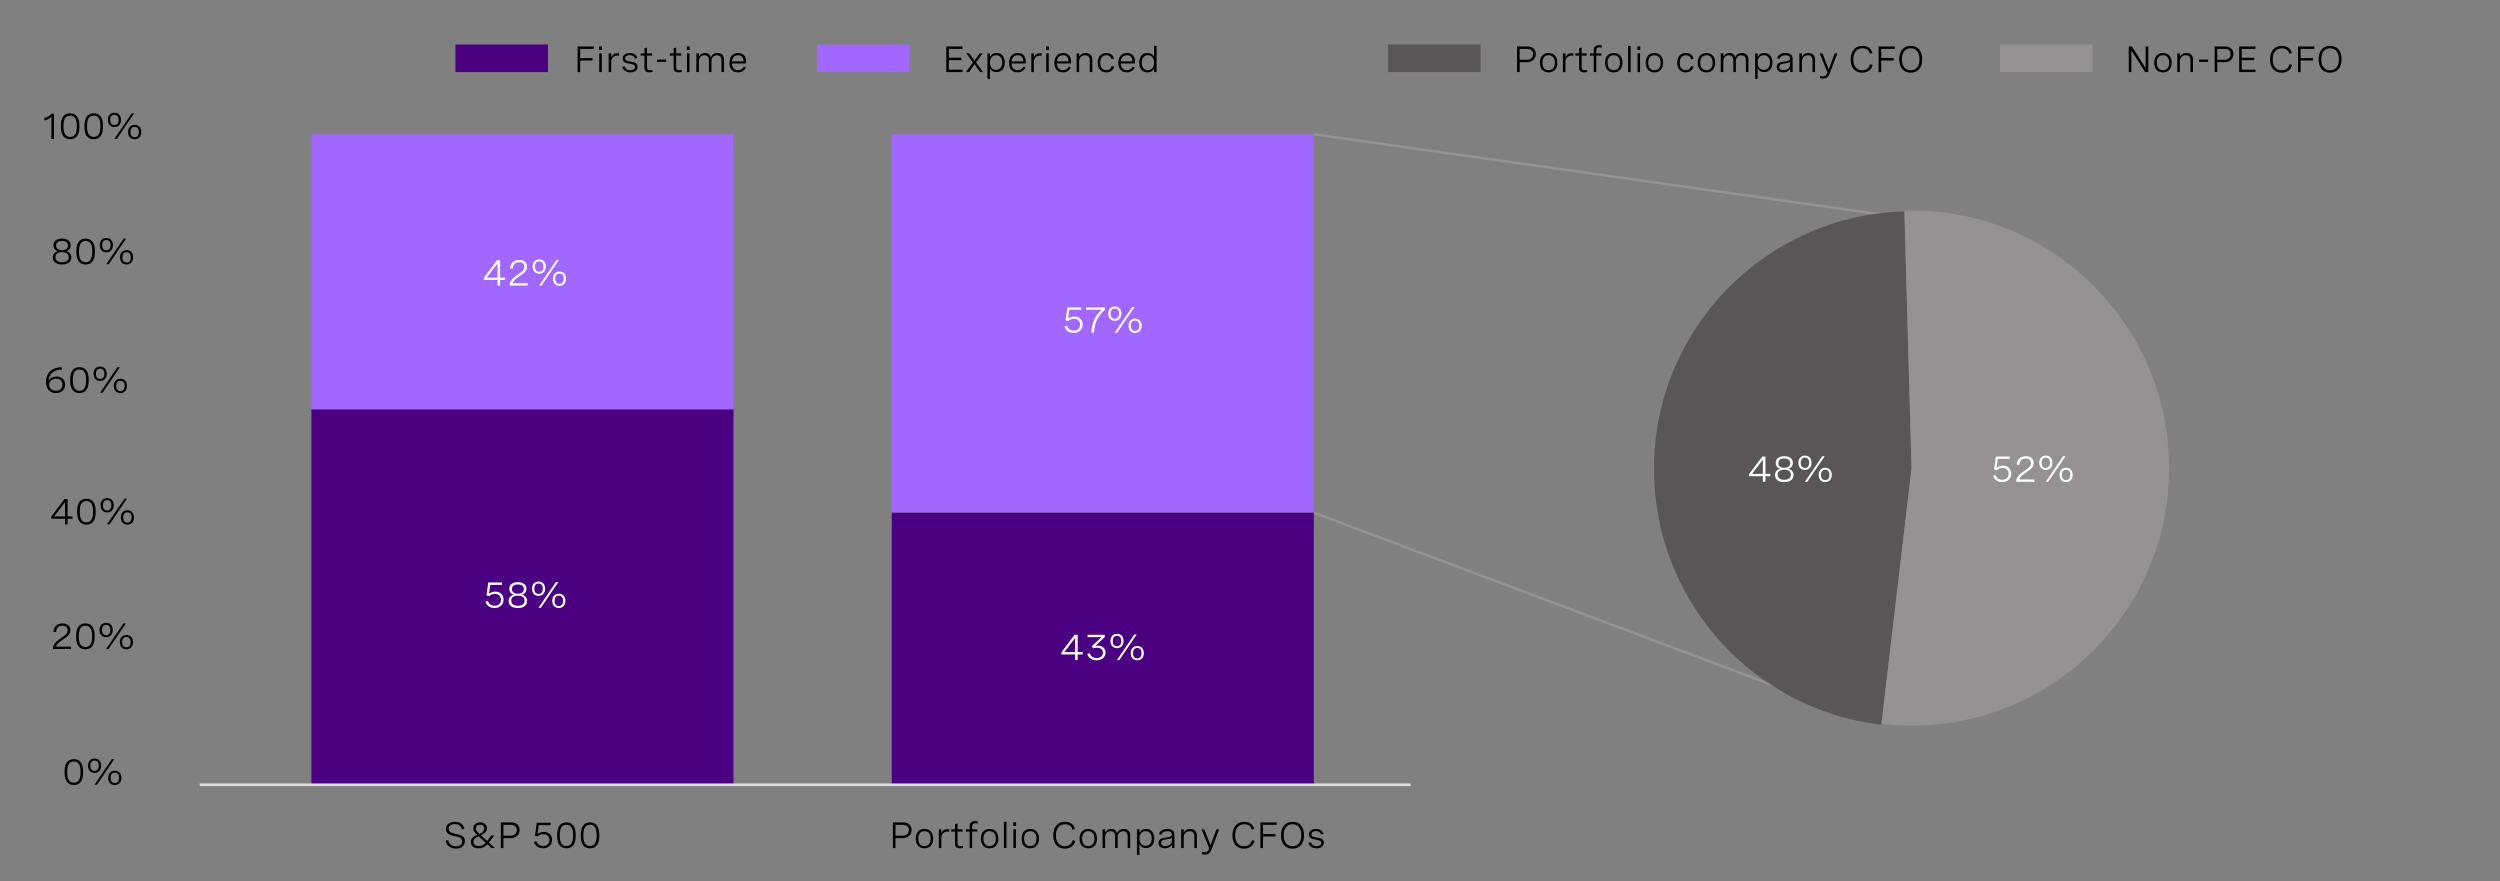 <?xml version="1.0" encoding="utf-8"?>
<!-- Generator: Adobe Illustrator 28.1.0, SVG Export Plug-In . SVG Version: 6.00 Build 0)  -->
<svg version="1.1" xmlns="http://www.w3.org/2000/svg" xmlns:xlink="http://www.w3.org/1999/xlink" x="0px" y="0px"
	 viewBox="0 0 956 337.05" style="enable-background:new 0 0 956 337.05;" xml:space="preserve">
<rect x="0" y="0" width="956" height="337.05" fill="#808080" stroke="none"/>
<style type="text/css">
	.st0{fill:none;stroke:#949292;stroke-miterlimit:10;}
	.st1{fill:#4A0080;}
	.st2{fill:#DAB8FF;}
	.st3{fill:#A167FF;}
	.st4{fill:#6500AD;}
	.st5{fill:none;stroke:#DFDDDD;stroke-miterlimit:10;}
	.st6{fill:#FFFFFF;}
	.st7{fill:#585656;}
	.st8{fill:#949292;}
	.st9{fill:none;stroke:#A167FF;stroke-miterlimit:10;}
</style>
<g id="Capa_2">
</g>
<g id="Capa_1">
	<line class="st0" x1="725.46" y1="82.88" x2="502.41" y2="51.35"/>
	<line class="st0" x1="696.35" y1="268.96" x2="502.41" y2="196.06"/>
	<rect x="119.08" y="51.35" class="st3" width="161.4" height="105.24"/>
	<rect x="119.08" y="156.59" class="st1" width="161.4" height="143.43"/>
	<rect x="341.01" y="51.35" class="st3" width="161.4" height="144.71"/>
	<rect x="341.01" y="196.06" class="st1" width="161.4" height="103.97"/>
	<line class="st5" x1="76.34" y1="300.09" x2="539.43" y2="300.09"/>
	<g>
		<path d="M31.79,295.04v0.41c0,3.11-1.21,4.75-3.54,4.75c-2.33,0-3.55-1.64-3.55-4.75v-0.41c0-3.11,1.21-4.75,3.55-4.75
			C30.57,290.29,31.79,291.93,31.79,295.04z M25.71,295.04v0.41c0,2.59,0.83,3.86,2.54,3.86c1.7,0,2.54-1.27,2.54-3.86v-0.41
			c0-2.59-0.83-3.86-2.54-3.86C26.54,291.18,25.71,292.45,25.71,295.04z"/>
		<path d="M38.68,292.8c0,1.67-0.97,2.75-2.51,2.75c-1.54,0-2.51-1.07-2.51-2.75s0.97-2.74,2.51-2.74
			C37.7,290.06,38.68,291.13,38.68,292.8z M34.55,292.8c0,1.26,0.56,1.98,1.62,1.98c1.04,0,1.6-0.72,1.6-1.98
			c0-1.25-0.56-1.97-1.6-1.97C35.12,290.84,34.55,291.55,34.55,292.8z M43.71,290.29l-6.65,9.8h-0.93l6.65-9.8H43.71z M46.42,297.45
			c0,1.68-0.97,2.75-2.52,2.75c-1.54,0-2.51-1.07-2.51-2.75c0-1.67,0.97-2.73,2.51-2.73C45.45,294.71,46.42,295.77,46.42,297.45z
			 M42.29,297.45c0,1.26,0.57,1.98,1.61,1.98c1.05,0,1.61-0.72,1.61-1.98c0-1.25-0.56-1.97-1.61-1.97
			C42.86,295.48,42.29,296.19,42.29,297.45z"/>
	</g>
	<g>
		<path d="M27.14,248.19h-6.87v-0.33c0-1.22,1-2.42,2.46-3.44l1.3-0.9c0.76-0.53,1.85-1.29,1.85-2.52c0-1.03-0.75-1.72-2.01-1.72
			c-1.44,0-2.39,0.9-2.43,2.44l-1-0.08c0.05-1.89,1.29-3.25,3.5-3.25c1.94,0,2.95,1.07,2.95,2.58c0,1.65-1.2,2.49-2.3,3.25
			l-1.41,0.98c-0.9,0.63-1.58,1.37-1.76,2.08h5.72V248.19z"/>
		<path d="M36.21,243.14v0.41c0,3.11-1.21,4.75-3.54,4.75c-2.33,0-3.55-1.64-3.55-4.75v-0.41c0-3.11,1.21-4.75,3.55-4.75
			C35,238.39,36.21,240.03,36.21,243.14z M30.13,243.14v0.41c0,2.59,0.83,3.86,2.54,3.86c1.7,0,2.54-1.27,2.54-3.86v-0.41
			c0-2.59-0.83-3.86-2.54-3.86C30.96,239.28,30.13,240.55,30.13,243.14z"/>
		<path d="M43.1,240.91c0,1.67-0.97,2.75-2.51,2.75c-1.54,0-2.51-1.07-2.51-2.75s0.97-2.74,2.51-2.74
			C42.13,238.16,43.1,239.23,43.1,240.91z M38.98,240.91c0,1.26,0.56,1.98,1.62,1.98c1.04,0,1.6-0.72,1.6-1.98
			c0-1.25-0.56-1.97-1.6-1.97C39.54,238.94,38.98,239.65,38.98,240.91z M48.14,238.39l-6.65,9.8h-0.93l6.65-9.8H48.14z
			 M50.85,245.55c0,1.68-0.97,2.75-2.52,2.75c-1.54,0-2.51-1.07-2.51-2.75c0-1.67,0.97-2.73,2.51-2.73
			C49.87,242.81,50.85,243.87,50.85,245.55z M46.72,245.55c0,1.26,0.57,1.98,1.61,1.98c1.05,0,1.61-0.72,1.61-1.98
			c0-1.25-0.56-1.97-1.61-1.97C47.29,243.58,46.72,244.3,46.72,245.55z"/>
	</g>
	<g>
		<path d="M25.83,197.46h1.91v0.9h-1.91v2.15h-0.98v-2.15h-5.26v-0.83l5.05-6.69h1.2V197.46z M24.85,197.46v-5.42l-4.11,5.42H24.85z
			"/>
		<path d="M36.59,195.46v0.41c0,3.11-1.21,4.75-3.54,4.75c-2.33,0-3.55-1.64-3.55-4.75v-0.41c0-3.11,1.21-4.75,3.55-4.75
			C35.38,190.71,36.59,192.35,36.59,195.46z M30.51,195.46v0.41c0,2.59,0.83,3.86,2.54,3.86c1.7,0,2.54-1.27,2.54-3.86v-0.41
			c0-2.59-0.83-3.86-2.54-3.86C31.34,191.6,30.51,192.87,30.51,195.46z"/>
		<path d="M43.48,193.22c0,1.67-0.97,2.75-2.51,2.75c-1.54,0-2.52-1.07-2.52-2.75s0.97-2.74,2.52-2.74
			C42.51,190.48,43.48,191.55,43.48,193.22z M39.36,193.22c0,1.26,0.56,1.98,1.62,1.98c1.04,0,1.6-0.72,1.6-1.98
			c0-1.25-0.56-1.97-1.6-1.97C39.92,191.25,39.36,191.97,39.36,193.22z M48.52,190.71l-6.65,9.8h-0.93l6.65-9.8H48.52z
			 M51.22,197.86c0,1.68-0.97,2.75-2.51,2.75c-1.54,0-2.51-1.07-2.51-2.75c0-1.67,0.97-2.73,2.51-2.73
			C50.25,195.13,51.22,196.19,51.22,197.86z M47.1,197.86c0,1.26,0.56,1.98,1.61,1.98c1.04,0,1.61-0.72,1.61-1.98
			c0-1.25-0.56-1.97-1.61-1.97C47.66,195.9,47.1,196.61,47.1,197.86z"/>
	</g>
	<g>
		<path d="M23.67,141.31c-3.24,0.07-5,1.74-5.09,4.44c0.4-1.2,1.74-1.78,3.09-1.78c2.04,0,3.24,1.32,3.24,3.1
			c0,2-1.53,3.25-3.54,3.25c-2.1,0-3.78-1.36-3.78-4.31c0-3.52,2.39-5.54,6.02-5.61L23.67,141.31z M23.89,147.11
			c0-1.37-0.93-2.28-2.42-2.28c-1.44,0-2.69,0.85-2.69,2.29c0,1.37,1.11,2.3,2.62,2.3C22.83,149.42,23.89,148.58,23.89,147.11z"/>
		<path d="M33.92,145.16v0.41c0,3.11-1.21,4.75-3.54,4.75c-2.33,0-3.55-1.64-3.55-4.75v-0.41c0-3.11,1.21-4.75,3.55-4.75
			C32.71,140.41,33.92,142.05,33.92,145.16z M27.84,145.16v0.41c0,2.59,0.83,3.86,2.54,3.86c1.7,0,2.54-1.27,2.54-3.86v-0.41
			c0-2.59-0.83-3.86-2.54-3.86C28.68,141.3,27.84,142.57,27.84,145.16z"/>
		<path d="M40.81,142.92c0,1.67-0.97,2.75-2.51,2.75c-1.54,0-2.52-1.07-2.52-2.75s0.97-2.74,2.52-2.74
			C39.84,140.18,40.81,141.25,40.81,142.92z M36.69,142.92c0,1.26,0.56,1.98,1.62,1.98c1.04,0,1.6-0.72,1.6-1.98
			c0-1.25-0.56-1.97-1.6-1.97C37.25,140.96,36.69,141.67,36.69,142.92z M45.85,140.41l-6.65,9.8h-0.93l6.65-9.8H45.85z
			 M48.55,147.57c0,1.68-0.97,2.75-2.51,2.75c-1.54,0-2.51-1.07-2.51-2.75c0-1.67,0.97-2.73,2.51-2.73
			C47.58,144.83,48.55,145.89,48.55,147.57z M44.43,147.57c0,1.26,0.56,1.98,1.61,1.98c1.04,0,1.61-0.72,1.61-1.98
			c0-1.25-0.56-1.97-1.61-1.97C44.99,145.6,44.43,146.31,44.43,147.57z"/>
	</g>
	<g>
		<path d="M27.03,93.79c0,1-0.53,1.9-1.7,2.28c1.35,0.29,1.94,1.29,1.94,2.39c0,1.63-1.26,2.69-3.53,2.69
			c-2.27,0-3.54-1.05-3.54-2.68c0-1.11,0.59-2.11,1.94-2.4c-1.16-0.38-1.7-1.28-1.7-2.28c0-1.54,1.25-2.56,3.3-2.56
			C25.78,91.24,27.03,92.25,27.03,93.79z M21.2,98.31c0,1.22,0.93,1.96,2.54,1.96c1.6,0,2.53-0.73,2.53-1.96
			c0-1.2-0.88-1.89-2.53-1.89C22.09,96.41,21.2,97.1,21.2,98.31z M21.46,93.9c0,1.11,0.81,1.76,2.28,1.76
			c1.47,0,2.27-0.66,2.27-1.76c0-1.12-0.83-1.77-2.27-1.77C22.28,92.13,21.46,92.77,21.46,93.9z"/>
		<path d="M36.29,95.99v0.41c0,3.11-1.21,4.75-3.54,4.75c-2.33,0-3.55-1.64-3.55-4.75v-0.41c0-3.11,1.21-4.75,3.55-4.75
			C35.08,91.24,36.29,92.88,36.29,95.99z M30.21,95.99v0.41c0,2.59,0.83,3.86,2.54,3.86c1.7,0,2.54-1.27,2.54-3.86v-0.41
			c0-2.59-0.83-3.86-2.54-3.86C31.04,92.13,30.21,93.4,30.21,95.99z"/>
		<path d="M43.18,93.75c0,1.67-0.97,2.75-2.51,2.75c-1.54,0-2.51-1.07-2.51-2.75s0.97-2.74,2.51-2.74
			C42.21,91.01,43.18,92.08,43.18,93.75z M39.05,93.75c0,1.26,0.56,1.98,1.62,1.98c1.04,0,1.6-0.72,1.6-1.98
			c0-1.25-0.56-1.97-1.6-1.97C39.62,91.78,39.05,92.5,39.05,93.75z M48.22,91.24l-6.65,9.8h-0.93l6.65-9.8H48.22z M50.92,98.39
			c0,1.68-0.97,2.75-2.52,2.75c-1.54,0-2.51-1.07-2.51-2.75c0-1.67,0.97-2.73,2.51-2.73C49.95,95.66,50.92,96.72,50.92,98.39z
			 M46.8,98.39c0,1.26,0.57,1.98,1.61,1.98c1.05,0,1.61-0.72,1.61-1.98c0-1.25-0.56-1.97-1.61-1.97
			C47.36,96.43,46.8,97.14,46.8,98.39z"/>
	</g>
	<g>
		<path d="M20.63,43.47v9.67h-0.98v-8.46c-0.64,0.68-1.53,1.15-2.68,1.39v-1c1.14-0.24,2.07-0.79,2.78-1.61H20.63z"/>
		<path d="M30.36,48.09v0.41c0,3.11-1.21,4.75-3.54,4.75c-2.33,0-3.55-1.64-3.55-4.75v-0.41c0-3.11,1.21-4.75,3.55-4.75
			C29.14,43.34,30.36,44.98,30.36,48.09z M24.28,48.09v0.41c0,2.59,0.83,3.86,2.54,3.86c1.7,0,2.54-1.27,2.54-3.86v-0.41
			c0-2.59-0.83-3.86-2.54-3.86C25.11,44.22,24.28,45.5,24.28,48.09z"/>
		<path d="M39.38,48.09v0.41c0,3.11-1.21,4.75-3.54,4.75c-2.33,0-3.55-1.64-3.55-4.75v-0.41c0-3.11,1.21-4.75,3.55-4.75
			C38.16,43.34,39.38,44.98,39.38,48.09z M33.3,48.09v0.41c0,2.59,0.83,3.86,2.54,3.86c1.7,0,2.54-1.27,2.54-3.86v-0.41
			c0-2.59-0.83-3.86-2.54-3.86C34.13,44.22,33.3,45.5,33.3,48.09z"/>
		<path d="M46.27,45.85c0,1.67-0.97,2.75-2.51,2.75c-1.54,0-2.51-1.07-2.51-2.75s0.97-2.74,2.51-2.74
			C45.29,43.11,46.27,44.18,46.27,45.85z M42.14,45.85c0,1.26,0.56,1.98,1.62,1.98c1.04,0,1.6-0.72,1.6-1.98
			c0-1.25-0.56-1.97-1.6-1.97C42.71,43.88,42.14,44.6,42.14,45.85z M51.3,43.34l-6.65,9.8h-0.93l6.65-9.8H51.3z M54.01,50.49
			c0,1.68-0.97,2.75-2.52,2.75c-1.54,0-2.51-1.07-2.51-2.75c0-1.67,0.97-2.73,2.51-2.73C53.04,47.76,54.01,48.82,54.01,50.49z
			 M49.88,50.49c0,1.26,0.57,1.98,1.61,1.98c1.05,0,1.61-0.72,1.61-1.98c0-1.25-0.56-1.97-1.61-1.97
			C50.45,48.52,49.88,49.24,49.88,50.49z"/>
	</g>
	<g>
		<rect x="174.17" y="17" class="st1" width="35.36" height="10.57"/>
		<g>
			<g>
				<path d="M227.08,17.77v0.93h-5.22v3.51h4.75v0.93h-4.75v4.44h-1v-9.8H227.08z"/>
				<path d="M230.19,17.74v1.38h-1.11v-1.38H230.19z M230.12,20.41v7.16h-0.97v-7.16H230.12z"/>
				<path d="M232.76,20.41h0.97v1.59c0.39-1.17,1.31-1.65,2.4-1.65c0.2,0,0.42,0.02,0.63,0.06l-0.06,0.9
					c-0.22-0.03-0.42-0.05-0.63-0.05c-1.5,0-2.35,0.98-2.35,2.69v3.64h-0.97V20.41z"/>
				<path d="M242.8,22.4c-0.26-0.85-0.92-1.32-2-1.32c-1.11,0-1.73,0.48-1.73,1.22c0,0.94,1,1.1,2.1,1.28
					c1.26,0.2,2.64,0.42,2.64,1.91c0,1.32-1.09,2.2-2.75,2.2c-1.52,0-2.75-0.74-3.1-2.08l0.91-0.26c0.28,1.07,1.16,1.54,2.2,1.54
					c1.1,0,1.77-0.52,1.77-1.27c0-0.93-1.02-1.09-2.12-1.29c-1.26-0.22-2.62-0.46-2.62-1.94c0-1.33,1.1-2.11,2.73-2.11
					s2.54,0.77,2.83,1.87L242.8,22.4z"/>
				<path d="M249.37,20.41v0.86h-1.95v4.4c0,0.62,0.18,1.17,1.15,1.17c0.28,0,0.58-0.05,0.9-0.13l0.1,0.79
					c-0.43,0.12-0.88,0.18-1.3,0.18c-1.82,0-1.82-1.32-1.82-1.81v-4.6h-1.46v-0.86h1.46v-1.98l0.97-0.25v2.23H249.37z"/>
				<path d="M251.26,22.79h3.48v0.87h-3.48V22.79z"/>
				<path d="M260.52,20.41v0.86h-1.95v4.4c0,0.62,0.18,1.17,1.15,1.17c0.28,0,0.58-0.05,0.9-0.13l0.1,0.79
					c-0.43,0.12-0.88,0.18-1.3,0.18c-1.82,0-1.82-1.32-1.82-1.81v-4.6h-1.46v-0.86h1.46v-1.98l0.97-0.25v2.23H260.52z"/>
				<path d="M263.73,17.74v1.38h-1.11v-1.38H263.73z M263.66,20.41v7.16h-0.97v-7.16H263.66z"/>
				<path d="M266.3,20.41h0.97v1.33c0.42-0.94,1.21-1.47,2.35-1.47c1.19,0,1.92,0.58,2.18,1.68c0.42-1.06,1.26-1.68,2.59-1.68
					c1.6,0,2.47,0.91,2.47,2.43v4.87h-0.97v-4.46c0-1.29-0.59-1.97-1.72-1.97c-1.32,0-2.11,0.96-2.11,2.3v4.12h-0.97v-4.46
					c0-1.28-0.57-1.97-1.7-1.97c-1.33,0-2.13,0.95-2.13,2.3v4.12h-0.97V20.41z"/>
				<path d="M285.3,24.27h-5.41c0.04,1.5,0.8,2.56,2.35,2.56c1.14,0,1.84-0.58,2.17-1.37l0.8,0.37c-0.5,1.08-1.47,1.85-3.02,1.85
					c-2.15,0-3.25-1.48-3.25-3.65c0-2.31,1.26-3.76,3.33-3.76c1.82,0,3.04,1.13,3.04,3.14V24.27z M279.91,23.47h4.41v-0.14
					c0-1.5-0.83-2.21-2.08-2.21C280.79,21.12,280.02,22.12,279.91,23.47z"/>
			</g>
		</g>
		<rect x="312.36" y="17" class="st3" width="35.36" height="10.57"/>
		<g>
			<g>
				<path d="M368.07,18.7h-5.22v3.37h4.75V23h-4.75v3.64h5.22v0.93h-6.22v-9.8h6.22V18.7z"/>
				<path d="M375.94,27.57h-1.18l-2.1-2.99l-2.1,2.99h-1.19l2.68-3.68l-2.54-3.49h1.18l1.96,2.8l1.96-2.8h1.17l-2.54,3.49
					L375.94,27.57z"/>
				<path d="M377.59,20.41h0.97v1.42c0.49-1.09,1.36-1.56,2.52-1.56c2.08,0,3.14,1.5,3.14,3.65c0,2.18-1.09,3.65-3.15,3.65
					c-1.17,0-2.02-0.47-2.51-1.57v4.19h-0.97V20.41z M383.25,23.92c0-1.73-0.87-2.8-2.34-2.8c-1.46,0-2.35,1.07-2.35,2.8
					s0.89,2.8,2.35,2.8C382.38,26.72,383.25,25.65,383.25,23.92z"/>
				<path d="M392.23,24.27h-5.41c0.04,1.5,0.8,2.56,2.35,2.56c1.14,0,1.84-0.58,2.17-1.37l0.8,0.37c-0.5,1.08-1.47,1.85-3.02,1.85
					c-2.15,0-3.25-1.48-3.25-3.65c0-2.31,1.26-3.76,3.33-3.76c1.82,0,3.04,1.13,3.04,3.14V24.27z M386.84,23.47h4.41v-0.14
					c0-1.5-0.83-2.21-2.08-2.21C387.73,21.12,386.96,22.12,386.84,23.47z"/>
				<path d="M394.38,20.41h0.97v1.59c0.39-1.17,1.31-1.65,2.4-1.65c0.2,0,0.42,0.02,0.63,0.06l-0.06,0.9
					c-0.22-0.03-0.42-0.05-0.63-0.05c-1.5,0-2.35,0.98-2.35,2.69v3.64h-0.97V20.41z"/>
				<path d="M401.11,17.74v1.38H400v-1.38H401.11z M401.04,20.41v7.16h-0.97v-7.16H401.04z"/>
				<path d="M409.56,24.27h-5.41c0.04,1.5,0.8,2.56,2.35,2.56c1.14,0,1.84-0.58,2.17-1.37l0.8,0.37c-0.5,1.08-1.47,1.85-3.02,1.85
					c-2.15,0-3.25-1.48-3.25-3.65c0-2.31,1.26-3.76,3.33-3.76c1.82,0,3.04,1.13,3.04,3.14V24.27z M404.17,23.47h4.41v-0.14
					c0-1.5-0.83-2.21-2.08-2.21C405.05,21.12,404.28,22.12,404.17,23.47z"/>
				<path d="M411.7,20.41h0.97v1.36c0.45-0.94,1.26-1.5,2.5-1.5c1.65,0,2.53,0.96,2.53,2.49v4.81h-0.97V23.1
					c0-1.24-0.59-1.96-1.78-1.96c-1.43,0-2.28,1.03-2.28,2.37v4.06h-0.97V20.41z"/>
				<path d="M425.1,22.63c-0.25-0.97-0.96-1.51-2.03-1.51c-1.4,0-2.33,0.94-2.33,2.87c0,1.81,0.81,2.84,2.31,2.84
					c1.09,0,1.79-0.55,2.05-1.56l0.94,0.2c-0.34,1.33-1.34,2.21-2.99,2.21c-2.07,0-3.28-1.39-3.28-3.69c0-2.37,1.28-3.72,3.31-3.72
					c1.64,0,2.61,0.87,2.95,2.16L425.1,22.63z"/>
				<path d="M433.99,24.27h-5.41c0.04,1.5,0.8,2.56,2.35,2.56c1.14,0,1.84-0.58,2.17-1.37l0.8,0.37c-0.5,1.08-1.47,1.85-3.02,1.85
					c-2.15,0-3.25-1.48-3.25-3.65c0-2.31,1.26-3.76,3.33-3.76c1.82,0,3.04,1.13,3.04,3.14V24.27z M428.59,23.47H433v-0.14
					c0-1.5-0.83-2.21-2.08-2.21C429.48,21.12,428.71,22.12,428.59,23.47z"/>
				<path d="M442.27,27.57h-0.96v-1.48c-0.5,1.18-1.41,1.59-2.52,1.59c-2.11,0-3.15-1.51-3.15-3.71c0-2.2,1.06-3.71,3.14-3.71
					c1.12,0,2.06,0.44,2.52,1.57v-4.29h0.98V27.57z M441.3,23.98c0-1.8-0.89-2.86-2.35-2.86c-1.46,0-2.34,1.07-2.34,2.86
					c0,1.78,0.87,2.86,2.34,2.86S441.3,25.77,441.3,23.98z"/>
			</g>
		</g>
	</g>
	<g>
		<rect x="530.79" y="17" class="st7" width="35.36" height="10.57"/>
		<g>
			<g>
				<path d="M580.11,17.77h4.05c1.94,0,3.12,1.16,3.12,2.88c0,1.8-1.29,3.13-3.37,3.13h-2.79v3.79h-1V17.77z M581.11,18.7v4.15h2.74
					c1.41,0,2.39-0.85,2.39-2.16c0-1.26-0.9-1.99-2.26-1.99H581.11z"/>
				<path d="M595.53,23.98c0,2.31-1.29,3.71-3.34,3.71s-3.33-1.39-3.33-3.71c0-2.3,1.28-3.71,3.33-3.71S595.53,21.67,595.53,23.98z
					 M589.82,23.98c0,1.84,0.89,2.86,2.37,2.86c1.48,0,2.37-1.02,2.37-2.86c0-1.83-0.89-2.86-2.37-2.86
					C590.71,21.12,589.82,22.14,589.82,23.98z"/>
				<path d="M597.67,20.41h0.97v1.59c0.39-1.17,1.31-1.65,2.4-1.65c0.2,0,0.42,0.02,0.63,0.06l-0.06,0.9
					c-0.22-0.03-0.42-0.05-0.63-0.05c-1.5,0-2.35,0.98-2.35,2.69v3.64h-0.97V20.41z"/>
				<path d="M606.78,20.41v0.86h-1.95v4.4c0,0.62,0.18,1.17,1.15,1.17c0.28,0,0.58-0.05,0.9-0.13l0.1,0.79
					c-0.43,0.12-0.88,0.18-1.3,0.18c-1.82,0-1.82-1.32-1.82-1.81v-4.6h-1.46v-0.86h1.46v-1.98l0.97-0.25v2.23H606.78z"/>
				<path d="M609.45,27.57v-6.3h-1.46v-0.86h1.46v-1.07c0-1.48,0.74-2.07,2.04-2.07c0.37,0,0.71,0.05,1.07,0.16l-0.12,0.82
					c-0.28-0.09-0.54-0.14-0.8-0.14c-1.01,0-1.22,0.64-1.22,1.34v0.96h1.97v0.86h-1.97v6.3H609.45z"/>
				<path d="M620.44,23.98c0,2.31-1.29,3.71-3.34,3.71s-3.33-1.39-3.33-3.71c0-2.3,1.28-3.71,3.33-3.71S620.44,21.67,620.44,23.98z
					 M614.73,23.98c0,1.84,0.89,2.86,2.37,2.86c1.48,0,2.37-1.02,2.37-2.86c0-1.83-0.89-2.86-2.37-2.86
					C615.62,21.12,614.73,22.14,614.73,23.98z"/>
				<path d="M622.58,17.54h0.97v10.03h-0.97V17.54z"/>
				<path d="M627.23,17.74v1.38h-1.11v-1.38H627.23z M627.16,20.41v7.16h-0.97v-7.16H627.16z"/>
				<path d="M635.99,23.98c0,2.31-1.29,3.71-3.34,3.71s-3.33-1.39-3.33-3.71c0-2.3,1.28-3.71,3.33-3.71S635.99,21.67,635.99,23.98z
					 M630.28,23.98c0,1.84,0.89,2.86,2.37,2.86c1.48,0,2.37-1.02,2.37-2.86c0-1.83-0.89-2.86-2.37-2.86
					C631.17,21.12,630.28,22.14,630.28,23.98z"/>
				<path d="M646.69,22.63c-0.25-0.97-0.96-1.51-2.03-1.51c-1.4,0-2.33,0.94-2.33,2.87c0,1.81,0.81,2.84,2.31,2.84
					c1.09,0,1.79-0.55,2.05-1.56l0.94,0.2c-0.34,1.33-1.34,2.21-2.99,2.21c-2.07,0-3.28-1.39-3.28-3.69c0-2.37,1.28-3.72,3.31-3.72
					c1.64,0,2.61,0.87,2.95,2.16L646.69,22.63z"/>
				<path d="M655.88,23.98c0,2.31-1.29,3.71-3.34,3.71s-3.33-1.39-3.33-3.71c0-2.3,1.28-3.71,3.33-3.71S655.88,21.67,655.88,23.98z
					 M650.17,23.98c0,1.84,0.89,2.86,2.37,2.86c1.48,0,2.37-1.02,2.37-2.86c0-1.83-0.89-2.86-2.37-2.86
					C651.06,21.12,650.17,22.14,650.17,23.98z"/>
				<path d="M658.03,20.41h0.97v1.33c0.42-0.94,1.21-1.47,2.35-1.47c1.19,0,1.92,0.58,2.18,1.68c0.42-1.06,1.26-1.68,2.59-1.68
					c1.6,0,2.47,0.91,2.47,2.43v4.87h-0.97v-4.46c0-1.29-0.59-1.97-1.72-1.97c-1.32,0-2.11,0.96-2.11,2.3v4.12h-0.97v-4.46
					c0-1.28-0.57-1.97-1.7-1.97c-1.33,0-2.13,0.95-2.13,2.3v4.12h-0.97V20.41z"/>
				<path d="M671.15,20.41h0.97v1.42c0.49-1.09,1.36-1.56,2.52-1.56c2.08,0,3.14,1.5,3.14,3.65c0,2.18-1.09,3.65-3.15,3.65
					c-1.17,0-2.02-0.47-2.51-1.57v4.19h-0.97V20.41z M676.81,23.92c0-1.73-0.87-2.8-2.34-2.8c-1.46,0-2.35,1.07-2.35,2.8
					s0.89,2.8,2.35,2.8C675.94,26.72,676.81,25.65,676.81,23.92z"/>
				<path d="M685.5,22.44v5.13h-0.96v-1.31c-0.62,1.06-1.67,1.42-2.73,1.42c-1.53,0-2.38-0.77-2.38-2.04c0-1.76,1.63-1.95,3.01-2.12
					c1.17-0.15,2.09-0.29,2.09-1.18c0-0.72-0.6-1.22-1.78-1.22c-1.19,0-1.95,0.51-2.26,1.39l-0.93-0.27
					c0.42-1.22,1.52-1.98,3.2-1.98C684.48,20.27,685.5,21.06,685.5,22.44z M684.53,24.76v-1.05c-0.49,0.32-1.26,0.44-2.04,0.55
					c-1.09,0.15-2.09,0.27-2.09,1.35c0,0.85,0.62,1.22,1.6,1.22C683.41,26.83,684.53,26.07,684.53,24.76z"/>
				<path d="M688.07,20.41h0.97v1.36c0.45-0.94,1.26-1.5,2.5-1.5c1.65,0,2.53,0.96,2.53,2.49v4.81h-0.97V23.1
					c0-1.24-0.59-1.96-1.78-1.96c-1.43,0-2.28,1.03-2.28,2.37v4.06h-0.97V20.41z"/>
				<path d="M701.56,20.41h1.04l-3,7.89c-0.45,1.18-1.29,1.76-2.42,1.76c-0.4,0-0.83-0.08-1.24-0.2l0.19-0.81
					c0.31,0.09,0.61,0.16,0.93,0.16c0.92,0,1.42-0.54,1.74-1.54l-2.94-7.26h1.06l2.38,6.14L701.56,20.41z"/>
				<path d="M715.04,20.54c-0.33-1.37-1.36-2.06-2.83-2.06c-2.28,0-3.5,1.7-3.5,4.23c0,2.6,1.29,4.16,3.43,4.16
					c1.56,0,2.63-0.83,2.97-2.3l0.98,0.24c-0.42,1.87-1.86,2.99-3.97,2.99c-2.78,0-4.43-1.91-4.43-5.07s1.65-5.19,4.52-5.19
					c1.96,0,3.37,0.96,3.81,2.75L715.04,20.54z"/>
				<path d="M724.6,17.77v0.93h-5.22v3.51h4.75v0.93h-4.75v4.44h-1v-9.8H724.6z"/>
				<path d="M735.05,22.67c0,3.23-1.67,5.13-4.4,5.13c-2.73,0-4.39-1.9-4.39-5.13s1.66-5.13,4.39-5.13
					C733.38,17.54,735.05,19.44,735.05,22.67z M727.28,22.67c0,2.66,1.29,4.2,3.37,4.2c2.08,0,3.37-1.54,3.37-4.2
					s-1.29-4.2-3.37-4.2C728.56,18.47,727.28,20.01,727.28,22.67z"/>
			</g>
		</g>
		<rect x="764.82" y="17" class="st8" width="35.36" height="10.57"/>
		<g>
			<g>
				<path d="M820.5,17.77h1v9.8h-1.19l-5.27-8.29v8.29h-1v-9.8h1.19l5.27,8.31V17.77z"/>
				<path d="M830.46,23.98c0,2.31-1.29,3.71-3.34,3.71s-3.33-1.39-3.33-3.71c0-2.3,1.28-3.71,3.33-3.71S830.46,21.67,830.46,23.98z
					 M824.75,23.98c0,1.84,0.89,2.86,2.37,2.86c1.48,0,2.37-1.02,2.37-2.86c0-1.83-0.89-2.86-2.37-2.86
					C825.64,21.12,824.75,22.14,824.75,23.98z"/>
				<path d="M832.6,20.41h0.97v1.36c0.45-0.94,1.26-1.5,2.5-1.5c1.65,0,2.53,0.96,2.53,2.49v4.81h-0.97V23.1
					c0-1.24-0.59-1.96-1.78-1.96c-1.43,0-2.28,1.03-2.28,2.37v4.06h-0.97V20.41z"/>
				<path d="M840.89,22.79h3.48v0.87h-3.48V22.79z"/>
				<path d="M846.88,17.77h4.05c1.94,0,3.12,1.16,3.12,2.88c0,1.8-1.29,3.13-3.37,3.13h-2.79v3.79h-1V17.77z M847.88,18.7v4.15h2.74
					c1.41,0,2.39-0.85,2.39-2.16c0-1.26-0.9-1.99-2.26-1.99H847.88z"/>
				<path d="M862.48,18.7h-5.22v3.37h4.75V23h-4.75v3.64h5.22v0.93h-6.22v-9.8h6.22V18.7z"/>
				<path d="M875.42,20.54c-0.33-1.37-1.36-2.06-2.83-2.06c-2.28,0-3.5,1.7-3.5,4.23c0,2.6,1.29,4.16,3.43,4.16
					c1.56,0,2.63-0.83,2.97-2.3l0.98,0.24c-0.42,1.87-1.86,2.99-3.97,2.99c-2.78,0-4.43-1.91-4.43-5.07s1.65-5.19,4.52-5.19
					c1.96,0,3.37,0.96,3.81,2.75L875.42,20.54z"/>
				<path d="M884.98,17.77v0.93h-5.22v3.51h4.75v0.93h-4.75v4.44h-1v-9.8H884.98z"/>
				<path d="M895.43,22.67c0,3.23-1.67,5.13-4.4,5.13c-2.73,0-4.39-1.9-4.39-5.13s1.66-5.13,4.39-5.13
					C893.76,17.54,895.43,19.44,895.43,22.67z M887.66,22.67c0,2.66,1.29,4.2,3.37,4.2c2.08,0,3.37-1.54,3.37-4.2
					s-1.29-4.2-3.37-4.2C888.94,18.47,887.66,20.01,887.66,22.67z"/>
			</g>
		</g>
	</g>
	<g>
		<g>
			<path class="st6" d="M413.44,117.54v0.9h-4.53l-0.47,3.4c0.74-0.57,1.57-0.8,2.4-0.8c2.04,0,3.18,1.33,3.18,3.07
				c0,1.89-1.34,3.2-3.45,3.2c-1.72,0-3.04-0.9-3.49-2.42l0.95-0.28c0.35,1.15,1.29,1.81,2.56,1.81c1.5,0,2.42-0.93,2.42-2.26
				c0-1.23-0.78-2.25-2.3-2.25c-0.88,0-1.73,0.34-2.27,0.88l-0.97-0.34l0.69-4.91H413.44z"/>
			<path class="st6" d="M415.27,117.54h7.27v0.92c-2.74,2.26-4,5.17-4.19,8.74h-1.02c0.19-3.36,1.21-6.33,3.94-8.76h-6V117.54z"/>
			<path class="st6" d="M428.82,119.92c0,1.67-0.97,2.75-2.51,2.75c-1.54,0-2.51-1.07-2.51-2.75s0.97-2.74,2.51-2.74
				C427.84,117.17,428.82,118.24,428.82,119.92z M424.69,119.92c0,1.26,0.56,1.98,1.62,1.98c1.04,0,1.6-0.72,1.6-1.98
				c0-1.25-0.56-1.97-1.6-1.97C425.26,117.95,424.69,118.67,424.69,119.92z M433.86,117.4l-6.65,9.8h-0.93l6.65-9.8H433.86z
				 M436.56,124.56c0,1.68-0.97,2.75-2.51,2.75s-2.51-1.07-2.51-2.75c0-1.67,0.97-2.73,2.51-2.73S436.56,122.88,436.56,124.56z
				 M432.44,124.56c0,1.26,0.57,1.98,1.61,1.98s1.61-0.72,1.61-1.98c0-1.25-0.56-1.97-1.61-1.97S432.44,123.31,432.44,124.56z"/>
		</g>
	</g>
	<g>
		<g>
			<path class="st6" d="M412.11,249.36h1.91v0.9h-1.91v2.15h-0.98v-2.15h-5.26v-0.83l5.05-6.69h1.19V249.36z M411.13,249.36v-5.42
				l-4.11,5.42H411.13z"/>
			<path class="st6" d="M415.9,242.74h6.56v0.91l-3.57,3.31c0.29-0.05,0.57-0.08,0.86-0.08c1.72,0,3.01,0.98,3.01,2.67
				c0,1.71-1.34,2.96-3.42,2.96c-1.77,0-3.11-0.91-3.56-2.43l0.97-0.29c0.3,1.11,1.26,1.83,2.6,1.83c1.43,0,2.4-0.82,2.4-2.06
				c0-1.16-0.85-1.87-2.25-1.87c-0.53,0-1.09,0.1-1.48,0.23l-0.53-0.8l3.69-3.48h-5.29V242.74z"/>
			<path class="st6" d="M429.65,245.12c0,1.67-0.97,2.75-2.51,2.75c-1.54,0-2.51-1.07-2.51-2.75s0.97-2.74,2.51-2.74
				C428.68,242.38,429.65,243.45,429.65,245.12z M425.53,245.12c0,1.26,0.56,1.98,1.62,1.98c1.04,0,1.6-0.72,1.6-1.98
				c0-1.25-0.56-1.97-1.6-1.97C426.09,243.15,425.53,243.87,425.53,245.12z M434.69,242.61l-6.65,9.8h-0.93l6.65-9.8H434.69z
				 M437.4,249.76c0,1.68-0.97,2.75-2.51,2.75s-2.51-1.07-2.51-2.75c0-1.67,0.97-2.73,2.51-2.73S437.4,248.09,437.4,249.76z
				 M433.27,249.76c0,1.26,0.57,1.98,1.61,1.98s1.61-0.72,1.61-1.98c0-1.25-0.56-1.97-1.61-1.97S433.27,248.51,433.27,249.76z"/>
		</g>
	</g>
	<g>
		<g>
			<path class="st6" d="M191.24,106.15h1.91v0.9h-1.91v2.15h-0.98v-2.15h-5.26v-0.83l5.05-6.69h1.19V106.15z M190.26,106.15v-5.42
				l-4.11,5.42H190.26z"/>
			<path class="st6" d="M201.78,109.2h-6.87v-0.33c0-1.22,1-2.42,2.46-3.44l1.3-0.9c0.76-0.53,1.85-1.29,1.85-2.52
				c0-1.03-0.75-1.72-2.01-1.72c-1.44,0-2.39,0.9-2.43,2.44l-1-0.08c0.05-1.89,1.29-3.25,3.5-3.25c1.94,0,2.95,1.07,2.95,2.58
				c0,1.65-1.2,2.49-2.3,3.25l-1.41,0.98c-0.9,0.63-1.58,1.37-1.76,2.08h5.72V109.2z"/>
			<path class="st6" d="M208.71,101.92c0,1.67-0.97,2.75-2.51,2.75c-1.54,0-2.51-1.07-2.51-2.75s0.97-2.74,2.51-2.74
				C207.74,99.17,208.71,100.24,208.71,101.92z M204.59,101.92c0,1.26,0.56,1.98,1.62,1.98c1.04,0,1.6-0.72,1.6-1.98
				c0-1.25-0.56-1.97-1.6-1.97C205.15,99.95,204.59,100.67,204.59,101.92z M213.75,99.4l-6.65,9.8h-0.93l6.65-9.8H213.75z
				 M216.46,106.56c0,1.68-0.97,2.75-2.52,2.75c-1.54,0-2.51-1.07-2.51-2.75c0-1.67,0.97-2.73,2.51-2.73
				C215.48,103.82,216.46,104.88,216.46,106.56z M212.33,106.56c0,1.26,0.57,1.98,1.61,1.98c1.05,0,1.61-0.72,1.61-1.98
				c0-1.25-0.56-1.97-1.61-1.97C212.9,104.59,212.33,105.31,212.33,106.56z"/>
		</g>
	</g>
	<g>
		<g>
			<path class="st6" d="M191.99,222.74v0.9h-4.53l-0.47,3.4c0.73-0.57,1.57-0.8,2.4-0.8c2.03,0,3.18,1.33,3.18,3.07
				c0,1.89-1.34,3.2-3.45,3.2c-1.72,0-3.04-0.9-3.49-2.42l0.95-0.28c0.35,1.15,1.29,1.81,2.56,1.81c1.5,0,2.42-0.93,2.42-2.26
				c0-1.23-0.78-2.25-2.3-2.25c-0.88,0-1.73,0.34-2.27,0.88l-0.98-0.34l0.69-4.91H191.99z"/>
			<path class="st6" d="M201.33,225.16c0,1-0.53,1.9-1.7,2.28c1.35,0.29,1.94,1.29,1.94,2.39c0,1.63-1.26,2.69-3.53,2.69
				c-2.27,0-3.54-1.05-3.54-2.68c0-1.11,0.59-2.11,1.94-2.4c-1.17-0.38-1.7-1.28-1.7-2.28c0-1.54,1.25-2.56,3.3-2.56
				C200.08,222.61,201.33,223.62,201.33,225.16z M195.51,229.68c0,1.22,0.93,1.96,2.54,1.96c1.6,0,2.53-0.73,2.53-1.96
				c0-1.2-0.88-1.89-2.53-1.89C196.4,227.78,195.51,228.47,195.51,229.68z M195.76,225.27c0,1.11,0.8,1.76,2.28,1.76
				c1.47,0,2.28-0.66,2.28-1.76c0-1.12-0.83-1.77-2.28-1.77C196.59,223.5,195.76,224.15,195.76,225.27z"/>
			<path class="st6" d="M208.46,225.12c0,1.67-0.97,2.75-2.51,2.75c-1.54,0-2.51-1.07-2.51-2.75s0.97-2.74,2.51-2.74
				C207.49,222.38,208.46,223.45,208.46,225.12z M204.34,225.12c0,1.26,0.56,1.98,1.62,1.98c1.04,0,1.6-0.72,1.6-1.98
				c0-1.25-0.56-1.97-1.6-1.97C204.9,223.15,204.34,223.87,204.34,225.12z M213.5,222.61l-6.65,9.8h-0.93l6.65-9.8H213.5z
				 M216.21,229.76c0,1.68-0.97,2.75-2.52,2.75c-1.54,0-2.51-1.07-2.51-2.75c0-1.67,0.97-2.73,2.51-2.73
				C215.23,227.03,216.21,228.09,216.21,229.76z M212.08,229.76c0,1.26,0.57,1.98,1.61,1.98c1.05,0,1.61-0.72,1.61-1.98
				c0-1.25-0.56-1.97-1.61-1.97C212.64,227.8,212.08,228.51,212.08,229.76z"/>
		</g>
	</g>
	<path class="st7" d="M728.25,80.86c-53.14,1.45-95.77,44.97-95.77,98.46c0,50.5,38.01,92.12,86.98,97.82l11.52-97.82L728.25,80.86z
		"/>
	<path class="st8" d="M730.98,80.5c-0.91,0-1.82,0.01-2.73,0.04l2.73,98.46l-11.52,97.82c3.78,0.44,7.62,0.67,11.52,0.67
		c54.4,0,98.5-44.1,98.5-98.5S785.38,80.5,730.98,80.5z"/>
	<g>
		<g>
			<path class="st6" d="M768.52,174.58v0.9h-4.53l-0.47,3.4c0.74-0.57,1.57-0.8,2.4-0.8c2.04,0,3.18,1.33,3.18,3.07
				c0,1.89-1.34,3.2-3.45,3.2c-1.72,0-3.04-0.9-3.49-2.42l0.95-0.28c0.35,1.15,1.29,1.81,2.56,1.81c1.5,0,2.42-0.93,2.42-2.26
				c0-1.23-0.78-2.25-2.3-2.25c-0.88,0-1.73,0.34-2.27,0.88l-0.97-0.34l0.69-4.91H768.52z"/>
			<path class="st6" d="M777.9,184.25h-6.87v-0.33c0-1.22,1-2.42,2.47-3.44l1.3-0.9c0.76-0.53,1.85-1.29,1.85-2.52
				c0-1.03-0.75-1.72-2.01-1.72c-1.44,0-2.39,0.9-2.43,2.44l-1-0.08c0.05-1.89,1.29-3.25,3.5-3.25c1.94,0,2.95,1.07,2.95,2.58
				c0,1.65-1.2,2.49-2.3,3.25l-1.41,0.98c-0.9,0.63-1.58,1.37-1.76,2.08h5.72V184.25z"/>
			<path class="st6" d="M784.84,176.96c0,1.67-0.97,2.75-2.51,2.75c-1.54,0-2.51-1.07-2.51-2.75s0.97-2.74,2.51-2.74
				C783.86,174.22,784.84,175.28,784.84,176.96z M780.71,176.96c0,1.26,0.56,1.98,1.62,1.98c1.04,0,1.6-0.72,1.6-1.98
				c0-1.25-0.56-1.97-1.6-1.97C781.28,174.99,780.71,175.71,780.71,176.96z M789.88,174.44l-6.65,9.8h-0.93l6.65-9.8H789.88z
				 M792.58,181.6c0,1.68-0.97,2.75-2.51,2.75s-2.51-1.07-2.51-2.75c0-1.67,0.97-2.73,2.51-2.73S792.58,179.93,792.58,181.6z
				 M788.46,181.6c0,1.26,0.57,1.98,1.61,1.98s1.61-0.72,1.61-1.98c0-1.25-0.56-1.97-1.61-1.97S788.46,180.35,788.46,181.6z"/>
		</g>
	</g>
	<g>
		<g>
			<path class="st6" d="M675.1,181.2h1.91v0.9h-1.91v2.15h-0.98v-2.15h-5.26v-0.83l5.05-6.69h1.19V181.2z M674.12,181.2v-5.42
				L670,181.2H674.12z"/>
			<path class="st6" d="M685.6,176.99c0,1-0.53,1.9-1.7,2.28c1.35,0.29,1.94,1.29,1.94,2.39c0,1.63-1.26,2.69-3.53,2.69
				c-2.27,0-3.54-1.05-3.54-2.68c0-1.11,0.59-2.11,1.94-2.4c-1.17-0.38-1.7-1.28-1.7-2.28c0-1.54,1.25-2.56,3.3-2.56
				C684.35,174.44,685.6,175.46,685.6,176.99z M679.77,181.51c0,1.22,0.93,1.96,2.54,1.96c1.6,0,2.53-0.73,2.53-1.96
				c0-1.2-0.88-1.89-2.53-1.89C680.67,179.62,679.77,180.3,679.77,181.51z M680.03,177.1c0,1.11,0.81,1.76,2.28,1.76
				c1.47,0,2.27-0.66,2.27-1.76c0-1.12-0.83-1.77-2.27-1.77C680.86,175.33,680.03,175.98,680.03,177.1z"/>
			<path class="st6" d="M692.73,176.96c0,1.67-0.97,2.75-2.51,2.75c-1.54,0-2.51-1.07-2.51-2.75s0.97-2.74,2.51-2.74
				C691.76,174.22,692.73,175.28,692.73,176.96z M688.61,176.96c0,1.26,0.56,1.98,1.62,1.98c1.04,0,1.6-0.72,1.6-1.98
				c0-1.25-0.56-1.97-1.6-1.97C689.17,174.99,688.61,175.71,688.61,176.96z M697.77,174.44l-6.65,9.8h-0.93l6.65-9.8H697.77z
				 M700.47,181.6c0,1.68-0.97,2.75-2.51,2.75s-2.51-1.07-2.51-2.75c0-1.67,0.97-2.73,2.51-2.73S700.47,179.93,700.47,181.6z
				 M696.35,181.6c0,1.26,0.57,1.98,1.61,1.98s1.61-0.72,1.61-1.98c0-1.25-0.56-1.97-1.61-1.97S696.35,180.35,696.35,181.6z"/>
		</g>
	</g>
	<g>
		<g>
			<path d="M176.57,317.17c-0.16-1.22-1.05-2.04-2.65-2.04c-1.38,0-2.35,0.62-2.35,1.8c0,1.39,1.34,1.67,2.78,1.97
				c1.6,0.33,3.41,0.65,3.41,2.69c0,1.74-1.31,2.92-3.38,2.92c-2.13,0-3.73-1.24-3.94-3.04l1-0.17c0.19,1.45,1.35,2.33,2.94,2.33
				c1.47,0,2.35-0.76,2.35-1.89c0-1.41-1.37-1.7-2.82-2.01c-1.63-0.34-3.36-0.7-3.36-2.69c0-1.8,1.41-2.78,3.43-2.78
				c2.13,0,3.35,1.09,3.58,2.73L176.57,317.17z"/>
			<path d="M189.22,324.29h-1.31l-1.53-1.42c-0.94,1.05-2.02,1.53-3.38,1.53c-1.95,0-2.95-0.98-2.95-2.42
				c0-1.52,1.14-2.19,2.45-2.71c-1.02-0.9-1.53-1.57-1.53-2.51c0-1.27,0.96-2.27,2.64-2.27c1.62,0,2.6,0.92,2.6,2.22
				c0,1.39-1.13,2.17-2.27,2.72l2.37,2.17l1.57-2.13h1.15l-2.07,2.73L189.22,324.29z M185.71,322.28l-2.63-2.44
				c-1.06,0.44-2.05,0.92-2.05,2.06c0,1.03,0.79,1.61,2.04,1.61C184.2,323.5,185.06,323.03,185.71,322.28z M181.96,316.82
				c0,0.75,0.47,1.31,1.38,2.08c1-0.44,1.85-1.05,1.85-2.1c0-0.85-0.57-1.44-1.58-1.44C182.59,315.36,181.96,315.94,181.96,316.82z"
				/>
			<path d="M191.51,314.49h4.05c1.94,0,3.12,1.16,3.12,2.88c0,1.8-1.29,3.13-3.37,3.13h-2.79v3.79h-1V314.49z M192.51,315.42v4.15
				h2.74c1.41,0,2.39-0.85,2.39-2.16c0-1.26-0.9-1.99-2.26-1.99H192.51z"/>
			<path d="M210.54,314.62v0.9h-4.53l-0.47,3.4c0.74-0.57,1.57-0.8,2.4-0.8c2.04,0,3.18,1.33,3.18,3.07c0,1.89-1.34,3.2-3.45,3.2
				c-1.72,0-3.04-0.9-3.49-2.42l0.95-0.28c0.35,1.15,1.29,1.81,2.56,1.81c1.5,0,2.42-0.93,2.42-2.26c0-1.23-0.78-2.25-2.3-2.25
				c-0.88,0-1.73,0.34-2.27,0.88l-0.97-0.34l0.69-4.91H210.54z"/>
			<path d="M220.15,319.24v0.41c0,3.11-1.21,4.75-3.54,4.75c-2.33,0-3.55-1.64-3.55-4.75v-0.41c0-3.11,1.21-4.75,3.55-4.75
				C218.93,314.49,220.15,316.13,220.15,319.24z M214.06,319.24v0.41c0,2.59,0.83,3.86,2.54,3.86c1.7,0,2.54-1.27,2.54-3.86v-0.41
				c0-2.59-0.83-3.86-2.54-3.86C214.9,315.38,214.06,316.65,214.06,319.24z"/>
			<path d="M229.17,319.24v0.41c0,3.11-1.21,4.75-3.54,4.75c-2.33,0-3.55-1.64-3.55-4.75v-0.41c0-3.11,1.21-4.75,3.55-4.75
				C227.95,314.49,229.17,316.13,229.17,319.24z M223.08,319.24v0.41c0,2.59,0.83,3.86,2.54,3.86c1.7,0,2.54-1.27,2.54-3.86v-0.41
				c0-2.59-0.83-3.86-2.54-3.86C223.92,315.38,223.08,316.65,223.08,319.24z"/>
		</g>
	</g>
	<g>
		<g>
			<path d="M341.43,314.49h4.05c1.94,0,3.12,1.16,3.12,2.88c0,1.8-1.29,3.13-3.37,3.13h-2.79v3.79h-1V314.49z M342.44,315.42v4.15
				h2.74c1.41,0,2.39-0.85,2.39-2.16c0-1.26-0.9-1.99-2.26-1.99H342.44z"/>
			<path d="M356.85,320.69c0,2.31-1.29,3.71-3.34,3.71s-3.33-1.39-3.33-3.71c0-2.3,1.28-3.71,3.33-3.71S356.85,318.39,356.85,320.69
				z M351.15,320.69c0,1.84,0.89,2.86,2.37,2.86c1.48,0,2.37-1.02,2.37-2.86c0-1.83-0.89-2.86-2.37-2.86
				C352.04,317.84,351.15,318.86,351.15,320.69z"/>
			<path d="M359,317.13h0.97v1.59c0.39-1.17,1.31-1.65,2.4-1.65c0.2,0,0.42,0.02,0.63,0.06l-0.06,0.9
				c-0.22-0.03-0.42-0.05-0.63-0.05c-1.5,0-2.35,0.98-2.35,2.69v3.64H359V317.13z"/>
			<path d="M368.11,317.13v0.86h-1.95v4.4c0,0.62,0.18,1.17,1.15,1.17c0.28,0,0.58-0.05,0.9-0.13l0.1,0.79
				c-0.43,0.12-0.88,0.18-1.3,0.18c-1.82,0-1.82-1.32-1.82-1.81v-4.6h-1.46v-0.86h1.46v-1.98l0.97-0.25v2.23H368.11z"/>
			<path d="M370.78,324.29v-6.3h-1.46v-0.86h1.46v-1.07c0-1.48,0.74-2.07,2.04-2.07c0.37,0,0.71,0.05,1.07,0.16l-0.12,0.82
				c-0.28-0.09-0.54-0.14-0.8-0.14c-1.01,0-1.22,0.64-1.22,1.34v0.96h1.97v0.86h-1.97v6.3H370.78z"/>
			<path d="M381.76,320.69c0,2.31-1.29,3.71-3.34,3.71s-3.33-1.39-3.33-3.71c0-2.3,1.28-3.71,3.33-3.71S381.76,318.39,381.76,320.69
				z M376.06,320.69c0,1.84,0.89,2.86,2.37,2.86c1.48,0,2.37-1.02,2.37-2.86c0-1.83-0.89-2.86-2.37-2.86
				C376.95,317.84,376.06,318.86,376.06,320.69z"/>
			<path d="M383.91,314.26h0.97v10.03h-0.97V314.26z"/>
			<path d="M388.56,314.46v1.38h-1.11v-1.38H388.56z M388.49,317.13v7.16h-0.97v-7.16H388.49z"/>
			<path d="M397.31,320.69c0,2.31-1.29,3.71-3.34,3.71s-3.33-1.39-3.33-3.71c0-2.3,1.28-3.71,3.33-3.71S397.31,318.39,397.31,320.69
				z M391.6,320.69c0,1.84,0.89,2.86,2.37,2.86c1.48,0,2.37-1.02,2.37-2.86c0-1.83-0.89-2.86-2.37-2.86
				C392.49,317.84,391.6,318.86,391.6,320.69z"/>
			<path d="M410.11,317.26c-0.33-1.37-1.36-2.06-2.83-2.06c-2.28,0-3.5,1.7-3.5,4.23c0,2.6,1.29,4.16,3.43,4.16
				c1.56,0,2.63-0.83,2.97-2.3l0.98,0.24c-0.42,1.87-1.86,2.99-3.97,2.99c-2.78,0-4.43-1.91-4.43-5.07s1.65-5.19,4.52-5.19
				c1.96,0,3.37,0.96,3.81,2.75L410.11,317.26z"/>
			<path d="M419.49,320.69c0,2.31-1.29,3.71-3.34,3.71s-3.33-1.39-3.33-3.71c0-2.3,1.28-3.71,3.33-3.71S419.49,318.39,419.49,320.69
				z M413.78,320.69c0,1.84,0.89,2.86,2.37,2.86c1.48,0,2.37-1.02,2.37-2.86c0-1.83-0.89-2.86-2.37-2.86
				C414.67,317.84,413.78,318.86,413.78,320.69z"/>
			<path d="M421.63,317.13h0.97v1.33c0.42-0.94,1.21-1.47,2.35-1.47c1.19,0,1.92,0.58,2.18,1.68c0.42-1.06,1.26-1.68,2.59-1.68
				c1.6,0,2.47,0.91,2.47,2.43v4.87h-0.97v-4.46c0-1.29-0.59-1.97-1.72-1.97c-1.32,0-2.11,0.96-2.11,2.3v4.12h-0.97v-4.46
				c0-1.28-0.57-1.97-1.7-1.97c-1.33,0-2.13,0.95-2.13,2.3v4.12h-0.97V317.13z"/>
			<path d="M434.76,317.13h0.97v1.42c0.49-1.09,1.36-1.56,2.52-1.56c2.08,0,3.14,1.5,3.14,3.65c0,2.18-1.09,3.65-3.15,3.65
				c-1.17,0-2.02-0.47-2.51-1.57v4.19h-0.97V317.13z M440.42,320.64c0-1.73-0.87-2.8-2.34-2.8c-1.46,0-2.35,1.07-2.35,2.8
				s0.89,2.8,2.35,2.8C439.55,323.44,440.42,322.37,440.42,320.64z"/>
			<path d="M449.11,319.16v5.13h-0.96v-1.31c-0.62,1.06-1.67,1.42-2.73,1.42c-1.53,0-2.38-0.77-2.38-2.04
				c0-1.76,1.63-1.95,3.01-2.12c1.17-0.15,2.09-0.29,2.09-1.18c0-0.72-0.6-1.22-1.78-1.22c-1.19,0-1.95,0.51-2.26,1.39l-0.93-0.27
				c0.42-1.22,1.52-1.98,3.2-1.98C448.09,316.99,449.11,317.78,449.11,319.16z M448.14,321.47v-1.05c-0.49,0.32-1.26,0.44-2.04,0.55
				c-1.09,0.15-2.09,0.27-2.09,1.35c0,0.85,0.62,1.22,1.6,1.22C447.02,323.55,448.14,322.79,448.14,321.47z"/>
			<path d="M451.68,317.13h0.97v1.36c0.45-0.94,1.26-1.5,2.5-1.5c1.65,0,2.53,0.96,2.53,2.49v4.81h-0.97v-4.47
				c0-1.24-0.59-1.96-1.78-1.96c-1.43,0-2.28,1.03-2.28,2.37v4.06h-0.97V317.13z"/>
			<path d="M465.17,317.13h1.04l-3,7.89c-0.45,1.18-1.29,1.76-2.42,1.76c-0.4,0-0.83-0.08-1.24-0.2l0.19-0.81
				c0.31,0.09,0.61,0.16,0.93,0.16c0.92,0,1.42-0.54,1.74-1.54l-2.94-7.26h1.06l2.38,6.14L465.17,317.13z"/>
			<path d="M478.64,317.26c-0.33-1.37-1.36-2.06-2.83-2.06c-2.28,0-3.5,1.7-3.5,4.23c0,2.6,1.29,4.16,3.43,4.16
				c1.56,0,2.63-0.83,2.97-2.3l0.98,0.24c-0.42,1.87-1.86,2.99-3.97,2.99c-2.78,0-4.43-1.91-4.43-5.07s1.65-5.19,4.52-5.19
				c1.96,0,3.37,0.96,3.81,2.75L478.64,317.26z"/>
			<path d="M488.21,314.49v0.93h-5.22v3.51h4.75v0.93h-4.75v4.44h-1v-9.8H488.21z"/>
			<path d="M498.66,319.39c0,3.23-1.67,5.13-4.4,5.13c-2.73,0-4.39-1.9-4.39-5.13s1.66-5.13,4.39-5.13
				C496.99,314.26,498.66,316.16,498.66,319.39z M490.89,319.39c0,2.66,1.29,4.2,3.37,4.2c2.08,0,3.37-1.54,3.37-4.2
				s-1.29-4.2-3.37-4.2C492.17,315.19,490.89,316.73,490.89,319.39z"/>
			<path d="M505.22,319.12c-0.26-0.85-0.92-1.32-2-1.32c-1.11,0-1.73,0.48-1.73,1.22c0,0.94,1,1.1,2.1,1.28
				c1.26,0.2,2.64,0.42,2.64,1.91c0,1.32-1.09,2.2-2.75,2.2c-1.52,0-2.75-0.74-3.1-2.08l0.91-0.26c0.28,1.07,1.16,1.54,2.2,1.54
				c1.1,0,1.77-0.52,1.77-1.27c0-0.93-1.02-1.09-2.12-1.29c-1.26-0.22-2.62-0.46-2.62-1.94c0-1.33,1.1-2.11,2.73-2.11
				s2.54,0.77,2.83,1.87L505.22,319.12z"/>
		</g>
	</g>
</g>
</svg>
